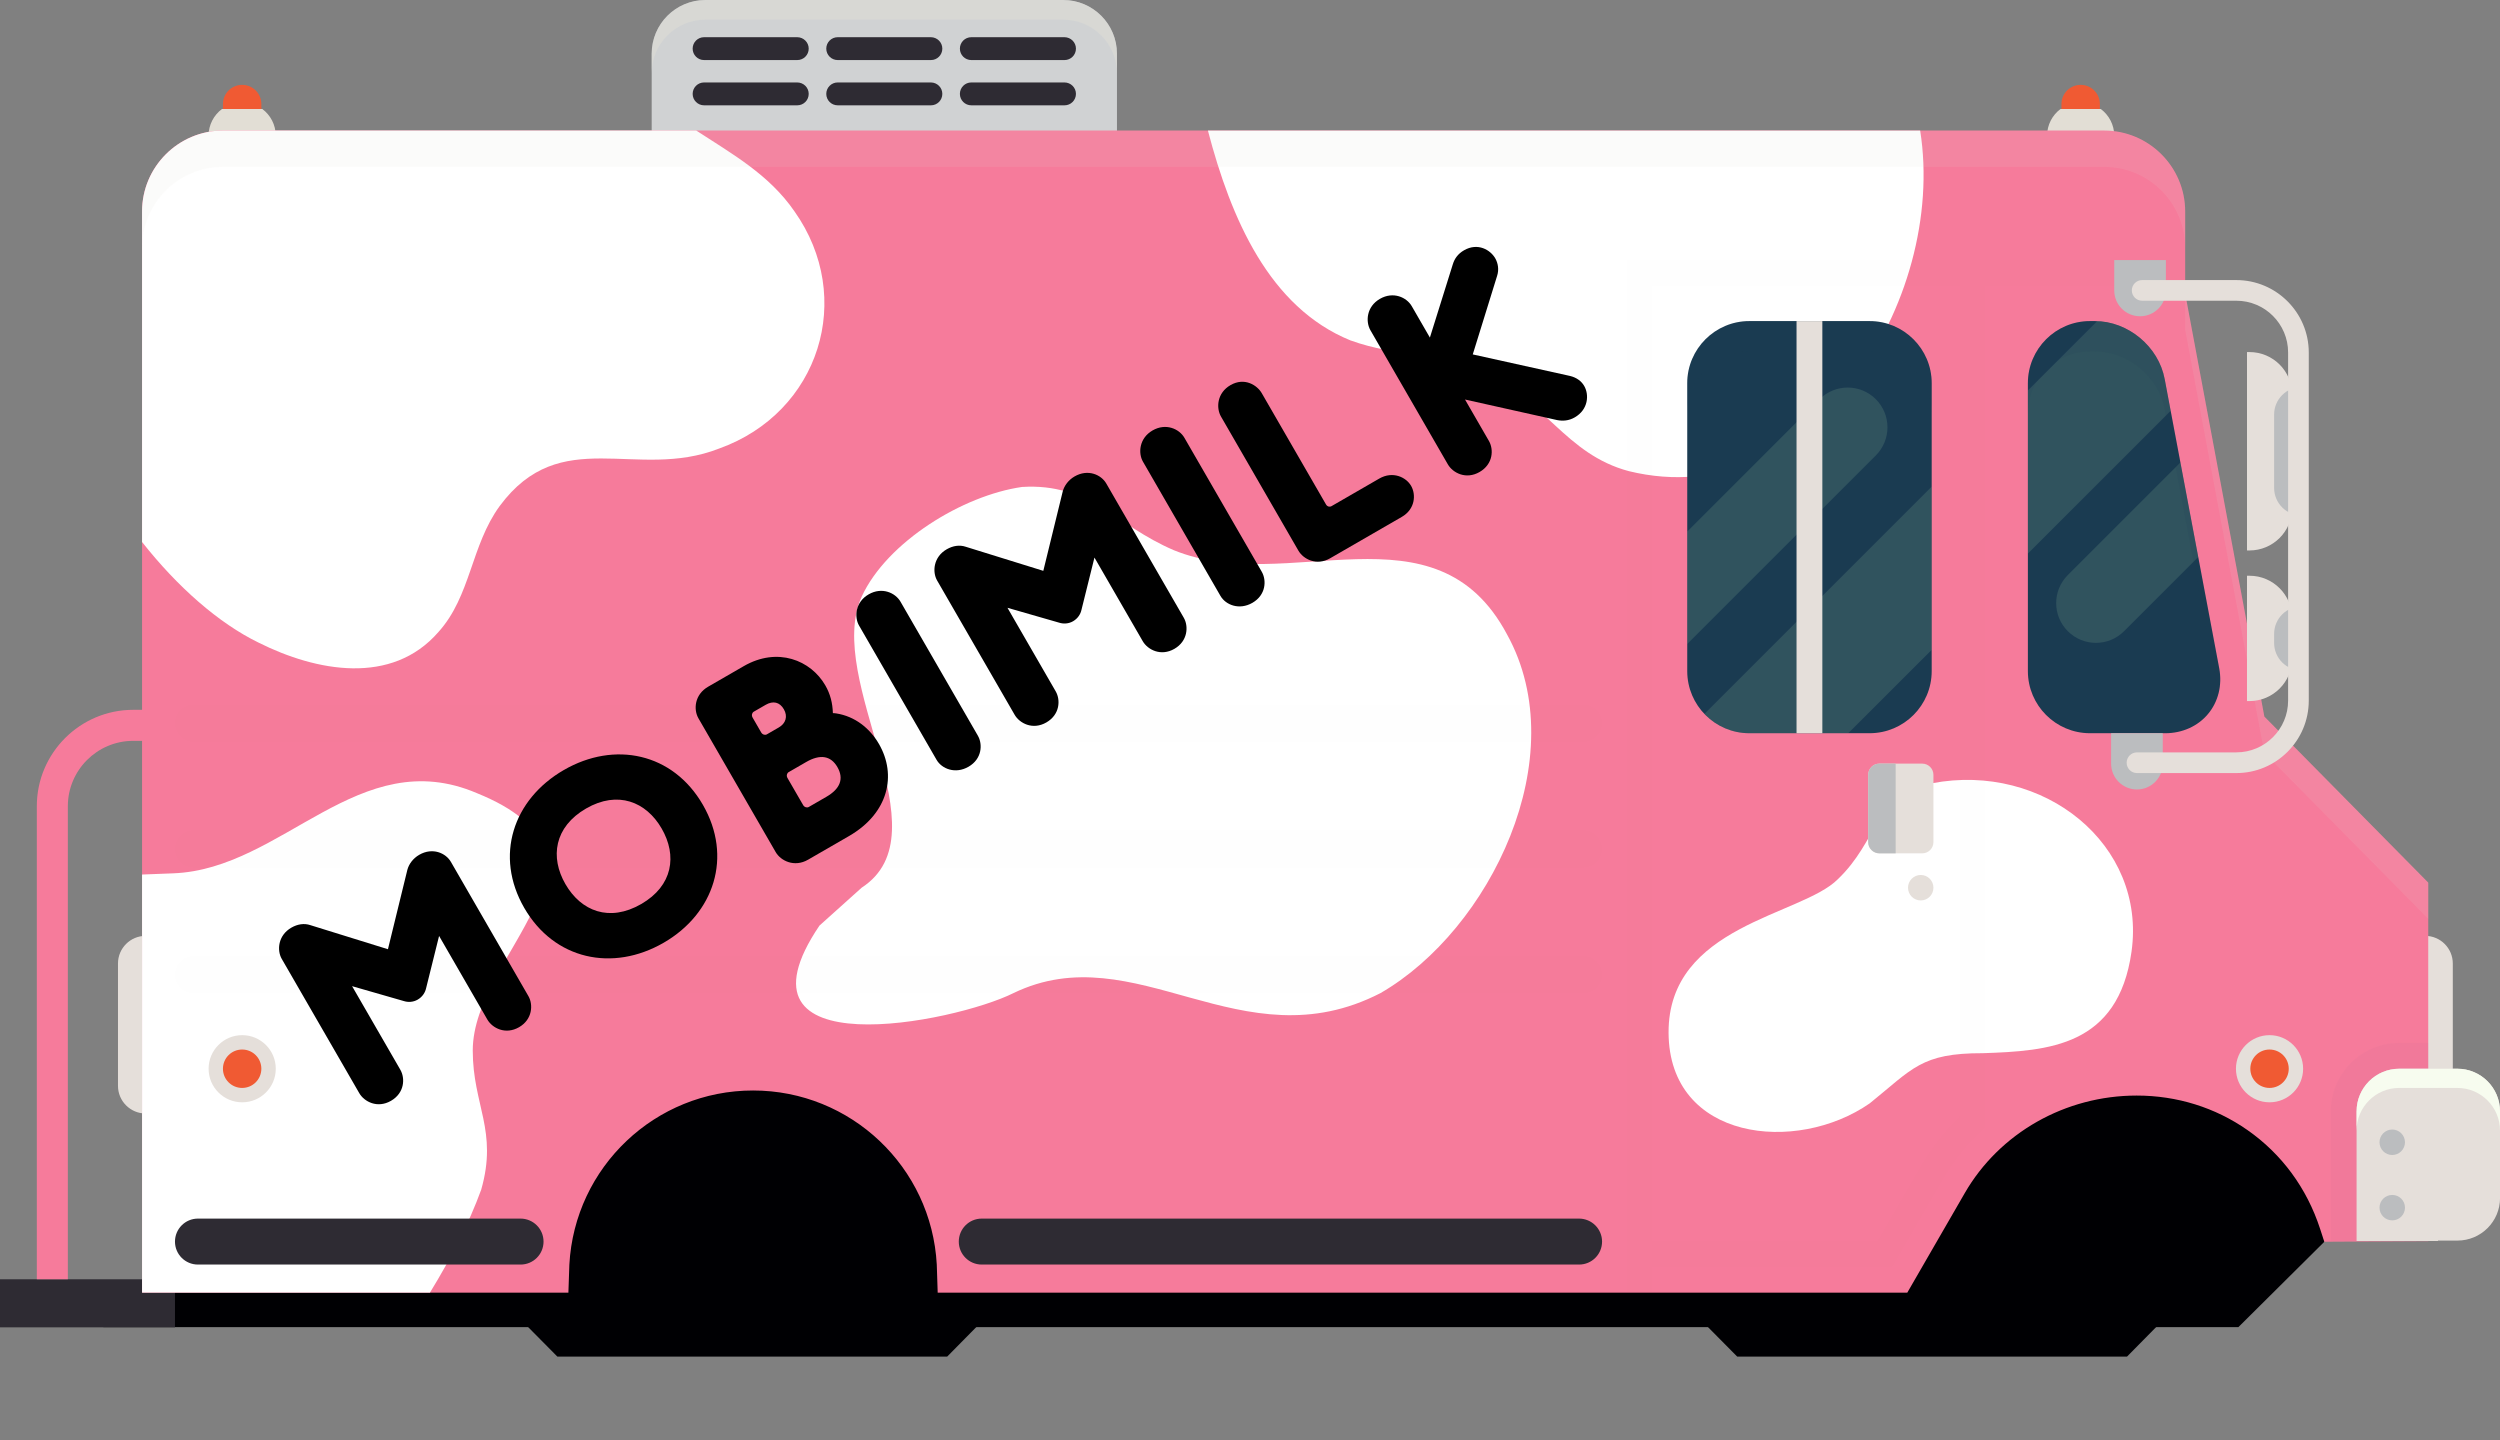 <?xml version="1.0" encoding="UTF-8"?> <svg xmlns="http://www.w3.org/2000/svg" width="1998" height="1151" viewBox="0 0 1998 1151" fill="none"><rect x="0" y="0" width="1998" height="1151" fill="#808080" stroke="none"/> <g clip-path="url(#clip0)"> <path d="M892.674 137.889C892.674 161.603 873.43 180.844 849.712 180.844H563.788C540.032 180.844 520.826 161.603 520.826 137.889V42.955C520.826 19.241 540.07 0 563.788 0H849.712C873.469 0 892.674 19.241 892.674 42.955V137.889Z" fill="#D0D2D3"></path> <path opacity="0.44" d="M849.712 0H563.788C540.032 0 520.826 19.241 520.826 42.955V58.688C520.826 34.973 540.07 15.732 563.788 15.732H849.712C873.469 15.732 892.674 34.973 892.674 58.688V42.955C892.674 19.241 873.43 0 849.712 0Z" fill="#E2DED5"></path> <path d="M646.319 38.868C646.319 43.919 642.231 48.006 637.179 48.006H562.709C557.657 48.006 553.569 43.919 553.569 38.868C553.569 33.816 557.657 29.729 562.709 29.729H637.179C642.231 29.768 646.319 33.855 646.319 38.868Z" fill="#2E2B33"></path> <path d="M646.319 75.036C646.319 80.087 642.231 84.175 637.179 84.175H562.709C557.657 84.175 553.569 80.087 553.569 75.036C553.569 69.985 557.657 65.897 562.709 65.897H637.179C642.231 65.936 646.319 69.985 646.319 75.036Z" fill="#2E2B33"></path> <path d="M753.107 38.868C753.107 43.919 749.019 48.006 744.006 48.006H669.497C664.445 48.006 660.357 43.919 660.357 38.868C660.357 33.816 664.445 29.729 669.497 29.729H743.967C749.02 29.768 753.107 33.855 753.107 38.868Z" fill="#2E2B33"></path> <path d="M753.107 75.036C753.107 80.087 749.019 84.175 744.006 84.175H669.497C664.445 84.175 660.357 80.087 660.357 75.036C660.357 69.985 664.445 65.897 669.497 65.897H743.967C749.02 65.936 753.107 69.985 753.107 75.036Z" fill="#2E2B33"></path> <path d="M859.895 38.868C859.895 43.919 855.807 48.006 850.755 48.006H776.285C771.232 48.006 767.145 43.919 767.145 38.868C767.145 33.816 771.232 29.729 776.285 29.729H850.755C855.807 29.768 859.895 33.855 859.895 38.868Z" fill="#2E2B33"></path> <path d="M859.895 75.036C859.895 80.087 855.807 84.175 850.755 84.175H776.285C771.232 84.175 767.145 80.087 767.145 75.036C767.145 69.985 771.232 65.897 776.285 65.897H850.755C855.807 65.936 859.895 69.985 859.895 75.036Z" fill="#2E2B33"></path> <path d="M1938.19 747.938H1936.91V889.913H1938.19C1950.41 889.913 1960.28 880.004 1960.28 867.819V770.032C1960.28 757.847 1950.37 747.938 1938.19 747.938Z" fill="#E5DFDA"></path> <path d="M116.391 889.913H117.664V747.938H116.391C104.166 747.938 94.293 757.847 94.293 770.032V867.819C94.293 880.004 104.204 889.913 116.391 889.913Z" fill="#E5DFDA"></path> <path d="M757.001 1084.18H445.431L298.149 935.491H903.627L757.001 1084.18Z" fill="#000003"></path> <path d="M1699.93 1084.18H1388.36L1241.08 935.491H1846.55L1699.93 1084.18Z" fill="#000003"></path> <path d="M1678.22 83.173C1678.22 74.69 1671.31 67.826 1662.87 67.826C1654.38 67.826 1647.52 74.69 1647.52 83.173V95.473H1678.22V83.211C1678.18 83.211 1678.22 83.211 1678.22 83.173Z" fill="#F05A33"></path> <path d="M1678.95 87.106H1646.75C1640.23 92.003 1636.03 99.754 1636.03 108.506V135.382H1689.71V108.506C1689.71 99.754 1685.47 91.964 1678.95 87.106Z" fill="#E2DED5"></path> <path d="M208.871 83.173C208.871 74.69 202.006 67.826 193.522 67.826C185.038 67.826 178.173 74.69 178.173 83.173V95.473H208.871V83.211C208.871 83.211 208.871 83.211 208.871 83.173Z" fill="#F05A33"></path> <path d="M209.643 87.106H177.402C170.884 92.003 166.681 99.754 166.681 108.506V135.382H220.364V108.506C220.402 99.754 216.16 91.964 209.643 87.106Z" fill="#E2DED5"></path> <path d="M1788.94 1060.62H82.607L117.008 1023.56L271.617 983.614L148.092 699.276L1818.86 742.656L1857.66 992.367L1788.94 1060.62Z" fill="#000003"></path> <path d="M139.838 1022.4H0V1060.81H139.838V1022.4Z" fill="#2E2B33"></path> <path d="M1809.68 572.686L1746.4 234.673V169.007C1746.4 133.378 1717.4 104.342 1681.72 104.342H178.21C142.576 104.342 113.536 133.339 113.536 169.007V567.287H106.479C63.98 567.287 29.425 601.837 29.425 644.329V1022.4H54.222V644.329C54.222 615.525 77.67 592.081 106.479 592.081H113.536V1033.09H454.262L455.033 1010.68C459.276 932.638 523.757 871.521 601.852 871.521C679.947 871.521 744.467 932.638 748.671 1010.68L749.404 1033.09L1524.3 1033.12L1528.62 1025.61C1542.46 1001.58 1556.35 977.56 1570.23 953.537C1598 905.415 1650.64 875.57 1707.64 875.57C1739.76 875.57 1770.39 885.094 1796.22 903.179C1823.53 922.266 1843.58 949.489 1854.19 981.994L1857.58 992.405L1940.65 991.943V705.407L1809.68 572.686Z" fill="#F67B9B"></path> <path d="M688.663 709.417C756.076 665.575 658.312 544.229 688.663 476.827C708.91 432.984 769.574 395.929 816.778 389.181C870.731 385.826 890.939 419.527 938.143 439.732C1029.16 476.827 1147.17 399.284 1204.48 507.134C1258.43 604.883 1190.98 743.08 1103.32 793.67C992.058 850.969 907.792 746.473 809.99 793.67C762.786 817.268 577.363 854.362 654.919 739.725L688.663 709.417Z" fill="white"></path> <path d="M1333.52 825.481C1334.02 911.623 1435.64 922.612 1494.26 881.816C1528.62 854.169 1535.25 841.599 1584.69 841.714C1637.57 839.941 1692.83 836.162 1703.51 760.585C1715.58 674.945 1633.28 608.854 1543.85 626.013C1496.61 638.198 1501.28 671.59 1468.8 702.669C1439.8 731.897 1333.01 739.416 1333.52 825.481Z" fill="white"></path> <path d="M1079.25 272.037C1116.35 285.533 1153.42 282.14 1187.12 298.99C1234.33 319.234 1251.18 363.038 1301.74 376.534C1448.17 412.432 1556.08 240.11 1534.6 104.381H965.37C983.766 174.675 1014.39 245.624 1079.25 272.037Z" fill="white"></path> <path d="M113.536 169.007V433.177C141.843 469.076 174.74 498.073 206.787 513.651C252.757 536.632 313.112 548.123 350.444 505.052C376.321 476.325 376.321 436.108 399.306 404.489C448.169 338.398 508.485 384.361 574.586 358.526C655.034 329.799 683.765 237.874 634.941 168.929C614.694 139.47 584.999 122.967 556.461 104.342H178.21C142.576 104.381 113.536 133.378 113.536 169.007Z" fill="white"></path> <path d="M381.219 633.918C286.811 593.469 226.147 694.611 138.488 697.966C130.158 698.236 121.828 698.544 113.536 698.93V1033.05H343.618C360.548 1005.44 374.971 977.252 384.574 950.8C398.072 903.603 377.825 883.398 377.825 839.556C377.864 762.013 505.978 684.508 381.219 633.918Z" fill="white"></path> <g opacity="0.33"> <path opacity="0.33" d="M178.21 133.378H1681.72C1717.4 133.378 1746.4 162.374 1746.4 198.042V169.045C1746.4 133.416 1717.4 104.381 1681.72 104.381H178.21C142.576 104.381 113.536 133.378 113.536 169.045V198.042C113.536 162.374 142.576 133.378 178.21 133.378Z" fill="#E2DED5"></path> <path opacity="0.33" d="M1809.68 572.686L1746.44 234.712V263.67L1809.68 601.682L1940.69 734.327V705.369L1809.68 572.686Z" fill="#E2DED5"></path> </g> <path d="M1773.63 534.28L1730.05 303.155C1725.3 277.05 1700.81 256.613 1674.28 256.613H1670.31C1642.93 256.613 1620.68 278.901 1620.68 306.239V536.362C1620.68 563.739 1642.97 585.988 1670.31 585.988H1730.55C1744.05 585.988 1756.5 580.397 1764.6 570.68C1772.82 560.924 1776.09 547.699 1773.63 534.28Z" fill="#1A3B51"></path> <path d="M1494.18 256.613H1398.08C1370.69 256.613 1348.44 278.901 1348.44 306.239V536.362C1348.44 563.739 1370.73 585.988 1398.08 585.988H1494.18C1521.56 585.988 1543.81 563.739 1543.81 536.362V306.239C1543.81 278.901 1521.52 256.613 1494.18 256.613Z" fill="#1A3B51"></path> <g opacity="0.44"> <path opacity="0.44" d="M1543.81 388.873L1362.17 570.526C1371.23 580.012 1383.96 585.988 1398.08 585.988H1477.13L1543.81 519.358V388.873Z" fill="#8CB596"></path> <path opacity="0.44" d="M1730.05 303.155C1725.42 277.628 1701.86 257.577 1676.02 256.69L1620.67 312.023V442.431L1734.79 328.334L1730.05 303.155Z" fill="#8CB596"></path> <path opacity="0.44" d="M1742.58 369.593L1652.61 459.552C1640.19 471.968 1640.19 492.096 1652.61 504.474C1665.03 516.89 1685.12 516.89 1697.54 504.474L1756.81 445.208L1742.58 369.593Z" fill="#8CB596"></path> <path opacity="0.44" d="M1499.16 364.001C1511.57 351.585 1511.57 331.457 1499.16 319.041C1486.74 306.624 1466.61 306.624 1454.23 319.041L1348.44 424.809V514.691L1499.16 364.001Z" fill="#8CB596"></path> </g> <g opacity="0.33"> <path opacity="0.33" d="M1670.31 280.906H1674.32C1700.85 280.906 1725.34 301.342 1730.08 327.447L1772.89 554.601C1774.59 548.2 1774.9 541.298 1773.66 534.319L1730.08 303.193C1725.34 277.088 1700.85 256.652 1674.32 256.652H1670.31C1642.93 256.652 1620.67 278.939 1620.67 306.278V330.57C1620.67 303.193 1642.93 280.906 1670.31 280.906Z" fill="#1A3B51"></path> <path opacity="0.33" d="M1494.18 256.613H1398.08C1370.69 256.613 1348.44 278.901 1348.44 306.239V330.532C1348.44 303.155 1370.69 280.906 1398.08 280.906H1494.18C1521.56 280.906 1543.81 303.193 1543.81 330.532V306.239C1543.81 278.901 1521.52 256.613 1494.18 256.613Z" fill="#1A3B51"></path> </g> <path d="M1963.91 854.131H1917.47C1898.65 854.131 1883.38 869.4 1883.38 888.217V907.806V957.393V991.788H1948.44V991.48H1963.95C1982.8 991.48 1998.04 976.21 1998.04 957.393V888.256C1998 869.439 1982.77 854.131 1963.91 854.131Z" fill="#E5DFDA"></path> <path d="M1963.91 854.131H1917.47C1898.65 854.131 1883.38 869.4 1883.38 888.217V903.564C1883.38 884.747 1898.65 869.478 1917.47 869.478H1963.91C1982.77 869.478 1998 884.747 1998 903.564V888.217C1998 869.439 1982.77 854.131 1963.91 854.131Z" fill="#F7FCEF"></path> <path d="M434.401 992.289C434.401 1002.43 426.187 1010.64 416.044 1010.64H158.195C148.052 1010.64 139.838 1002.43 139.838 992.289C139.838 982.148 148.052 973.896 158.195 973.896H416.044C426.187 973.935 434.401 982.148 434.401 992.289Z" fill="#2E2B33"></path> <path d="M1280.37 992.289C1280.37 1002.43 1272.16 1010.64 1262.02 1010.64H784.615C774.472 1010.64 766.258 1002.43 766.258 992.289C766.258 982.148 774.472 973.896 784.615 973.896H1261.98C1272.12 973.935 1280.37 982.148 1280.37 992.289Z" fill="#2E2B33"></path> <g opacity="0.15"> <path opacity="0.15" d="M1883.38 991.788V957.393V907.806V888.217C1883.38 869.4 1898.65 854.131 1917.47 854.131H1940.69V833.463H1917.47C1887.28 833.463 1862.75 858.025 1862.75 888.217V907.806V957.393V991.788V992.328L1883.38 991.788Z" fill="#264575"></path> <g opacity="0.15"> <path opacity="0.15" d="M1746.55 207.835H1299.96V1033.05H1320.6V1012.42H1512.42C1525.73 989.32 1539.07 966.262 1552.41 943.164C1561.67 927.162 1573.39 912.972 1586.89 900.865V228.503H1746.55V207.835ZM1566.26 891.958C1553.8 904.258 1543.12 917.985 1534.56 932.869C1523.18 952.496 1511.84 972.161 1500.5 991.788H1320.64V228.503H1566.26V891.958Z" fill="#264575"></path> <path opacity="0.15" d="M139.838 578.046C139.838 586.336 146.548 593.045 154.84 593.045H1265.37C1273.66 593.045 1280.37 586.336 1280.37 578.046C1280.37 569.794 1273.66 563.046 1265.37 563.046H154.84C146.548 563.046 139.838 569.755 139.838 578.046Z" fill="#264575"></path> <path opacity="0.15" d="M139.838 678.492C139.838 686.744 146.548 693.453 154.84 693.453H1265.37C1273.66 693.453 1280.37 686.744 1280.37 678.492C1280.37 670.202 1273.66 663.492 1265.37 663.492H154.84C146.548 663.492 139.838 670.24 139.838 678.492Z" fill="#264575"></path> <path opacity="0.15" d="M139.838 778.94C139.838 787.23 146.548 793.901 154.84 793.901H1265.37C1273.66 793.901 1280.37 787.191 1280.37 778.94C1280.37 770.688 1273.66 763.979 1265.37 763.979H154.84C146.548 763.979 139.838 770.688 139.838 778.94Z" fill="#264575"></path> </g> </g> <path d="M1545.2 673.016C1545.2 677.991 1541.19 682.001 1536.22 682.001H1502.01C1497.04 682.001 1493.02 677.991 1493.02 673.016V619.265C1493.02 614.329 1497.07 610.28 1502.01 610.28H1536.22C1541.19 610.28 1545.2 614.29 1545.2 619.265V673.016Z" fill="#E5DFDA"></path> <path d="M1515.01 610.28H1502.05C1497.07 610.28 1493.06 614.29 1493.06 619.265V673.016C1493.06 677.991 1497.11 682.001 1502.05 682.001H1515.01V610.28Z" fill="#BBBDBF"></path> <path d="M1545.2 709.456C1545.2 715.086 1540.65 719.636 1535.06 719.636C1529.43 719.636 1524.88 715.086 1524.88 709.456C1524.88 703.865 1529.43 699.276 1535.06 699.276C1540.65 699.276 1545.2 703.826 1545.2 709.456Z" fill="#E5DFDA"></path> <path d="M1922.06 965.143C1922.06 970.773 1917.51 975.323 1911.88 975.323C1906.25 975.323 1901.7 970.773 1901.7 965.143C1901.7 959.552 1906.25 955.002 1911.88 955.002C1917.47 954.964 1922.06 959.514 1922.06 965.143Z" fill="#BBBDBF"></path> <path d="M1922.06 912.896C1922.06 918.487 1917.51 923.075 1911.88 923.075C1906.25 923.075 1901.7 918.525 1901.7 912.896C1901.7 907.304 1906.25 902.716 1911.88 902.716C1917.47 902.716 1922.06 907.304 1922.06 912.896Z" fill="#BBBDBF"></path> <path d="M1456.42 256.613H1435.79V585.988H1456.42V256.613Z" fill="#E5DFDA"></path> <path d="M1840.65 854.13C1840.65 839.323 1828.62 827.293 1813.81 827.293C1799 827.293 1786.97 839.323 1786.97 854.13C1786.97 868.976 1799 880.968 1813.81 880.968C1828.66 880.968 1840.65 868.976 1840.65 854.13Z" fill="#E5DFDA"></path> <path d="M1829.16 854.13C1829.16 845.647 1822.29 838.783 1813.81 838.783C1805.33 838.783 1798.46 845.647 1798.46 854.13C1798.46 862.613 1805.33 869.477 1813.81 869.477C1822.29 869.477 1829.16 862.613 1829.16 854.13Z" fill="#F05A33"></path> <path d="M220.402 854.13C220.402 839.323 208.369 827.293 193.56 827.293C178.713 827.293 166.719 839.323 166.719 854.13C166.719 868.976 178.751 880.968 193.56 880.968C208.369 880.968 220.402 868.976 220.402 854.13Z" fill="#E5DFDA"></path> <path d="M208.871 854.13C208.871 845.647 202.006 838.783 193.522 838.783C185.038 838.783 178.173 845.647 178.173 854.13C178.173 862.613 185.038 869.477 193.522 869.477C202.006 869.477 208.871 862.613 208.871 854.13Z" fill="#F05A33"></path> <path d="M1687.2 585.988V610.281C1687.2 621.694 1696.46 630.949 1707.83 630.949C1719.25 630.949 1728.47 621.694 1728.47 610.281V585.988H1687.2Z" fill="#BBBDBF"></path> <path d="M1689.71 207.835V232.128C1689.71 243.542 1698.96 252.757 1710.34 252.757C1721.72 252.757 1730.97 243.542 1730.97 232.128V207.835H1689.71Z" fill="#BBBDBF"></path> <path d="M1797.77 281.368H1795.8V439.925H1797.77C1816.59 439.925 1831.86 424.694 1831.86 405.838V315.455C1831.86 296.599 1816.59 281.368 1797.77 281.368Z" fill="#E5DFDA"></path> <path d="M1839.57 412.008H1840.85V309.247H1839.57C1827.35 309.247 1817.47 319.118 1817.47 331.341V389.913C1817.47 402.136 1827.35 412.008 1839.57 412.008Z" fill="#BBBDBF"></path> <path d="M1797.77 460.13H1795.8V560.308H1797.77C1816.59 560.308 1831.86 545.038 1831.86 526.221V494.217C1831.86 475.4 1816.59 460.13 1797.77 460.13Z" fill="#E5DFDA"></path> <path d="M1839.57 535.899H1840.85V484.538H1839.57C1827.35 484.538 1817.47 494.448 1817.47 506.633V513.843C1817.47 526.028 1827.35 535.899 1839.57 535.899Z" fill="#BBBDBF"></path> <path d="M1787.28 617.838H1707.87C1703.28 617.838 1699.62 614.137 1699.62 609.548C1699.62 604.998 1703.32 601.296 1707.87 601.296H1787.28C1810.11 601.296 1828.66 582.749 1828.66 559.922V281.716C1828.66 258.888 1810.11 240.341 1787.28 240.341H1712C1707.45 240.341 1703.75 236.64 1703.75 232.09C1703.75 227.54 1707.45 223.838 1712 223.838H1787.28C1819.21 223.838 1845.17 249.827 1845.17 281.716V559.922C1845.17 591.888 1819.21 617.838 1787.28 617.838Z" fill="#E5DFDA"></path> <path d="M322.805 800.066C325.99 801.084 330.118 801.038 333.818 798.901C337.713 796.653 339.817 793.101 340.527 789.834L350.913 748.004L389.479 814.804C393.415 821.62 403.927 827.235 414.833 820.939C425.545 814.755 426.245 802.925 422.31 796.109L360.356 688.801C356.308 681.79 345.743 676.984 335.032 683.168C330.163 685.979 326.808 690.513 325.574 695.12L310.041 758.618L248.033 739.369C243.2 737.745 237.904 738.466 232.84 741.389C222.129 747.574 221.234 759.516 225.169 766.332L287.123 873.639C291.058 880.456 301.571 886.071 312.477 879.775C323.383 873.478 323.889 861.761 319.953 854.944L281.387 788.145L322.805 800.066Z" fill="black"></path> <path d="M530.36 753.46C570.869 730.073 585.673 684.653 561.723 643.171C537.774 601.689 491.149 591.995 450.641 615.382C409.938 638.882 395.022 684.107 418.971 725.589C442.921 767.071 489.658 776.96 530.36 753.46ZM528.81 662.173C541.291 683.791 537.8 707.878 512.483 722.495C486.97 737.224 464.365 728.204 451.884 706.587C439.516 685.164 442.894 660.882 468.406 646.153C493.724 631.536 516.442 640.751 528.81 662.173Z" fill="black"></path> <path d="M629.361 621.778C628.124 619.635 629.315 617.65 630.094 617.2L644.311 608.992C655.412 602.583 663.953 603.884 669.237 613.037C674.634 622.385 671.49 630.432 660.39 636.841L646.173 645.049C645.394 645.499 643.079 645.537 641.842 643.395L629.361 621.778ZM612.666 587.014C611.887 587.463 609.572 587.502 608.335 585.359L601.476 573.48C600.24 571.337 601.43 569.352 602.209 568.902L611.947 563.28C617.789 559.907 623.094 560.999 626.467 566.841C629.728 572.489 628.051 578.131 622.403 581.392L612.666 587.014ZM665.642 569.93C665.355 561.787 663.622 554.738 659.574 547.727C647.993 527.667 621.446 516.768 594.376 532.397L565.942 548.813C555.036 555.11 554.141 567.052 558.189 574.063L619.918 680.981C623.966 687.992 634.868 693.382 645.774 687.086L678.492 668.196C710.237 649.868 716.767 619.352 702.487 594.619C695.179 581.96 683.226 572.502 668.377 570.169C667.455 569.922 666.759 570.065 665.642 569.93Z" fill="black"></path> <path d="M748.509 607.258C752.67 614.464 763.512 618.85 774.028 612.779C784.934 606.482 785.44 594.765 781.504 587.948L719.663 480.836C715.615 473.825 704.938 468.824 694.226 475.008C683.515 481.192 682.62 493.134 686.555 499.95L748.509 607.258Z" fill="black"></path> <path d="M846.577 497.666C849.761 498.684 853.889 498.638 857.59 496.502C861.485 494.253 863.589 490.701 864.299 487.434L874.685 445.604L913.251 512.404C917.187 519.22 927.699 524.835 938.605 518.539C949.317 512.355 950.017 500.525 946.082 493.709L884.128 386.401C880.08 379.39 869.515 374.584 858.804 380.768C853.935 383.579 850.58 388.113 849.345 392.721L833.813 456.218L771.805 436.969C766.972 435.345 761.676 436.066 756.612 438.99C745.901 445.174 745.006 457.116 748.941 463.932L810.895 571.24C814.83 578.056 825.343 583.671 836.249 577.375C847.155 571.078 847.661 559.361 843.725 552.545L805.159 485.745L846.577 497.666Z" fill="black"></path> <path d="M975.401 476.262C979.561 483.468 990.403 487.854 1000.92 481.783C1011.83 475.486 1012.33 463.769 1008.4 456.952L946.555 349.84C942.507 342.829 931.83 337.828 921.118 344.012C910.407 350.196 909.512 362.138 913.447 368.954L975.401 476.262Z" fill="black"></path> <path d="M1008.36 314.159C1004.76 307.927 994.687 301.277 983.391 307.799C972.68 313.983 971.785 325.925 975.833 332.936L1037.67 440.049C1041.61 446.865 1052.12 452.481 1063.03 446.184L1120.28 413.127C1131.19 406.83 1131.7 395.113 1127.76 388.297C1123.71 381.286 1113.04 376.285 1102.32 382.469L1063.96 404.619C1063.18 405.069 1060.98 405.302 1059.74 403.16L1008.36 314.159Z" fill="black"></path> <path d="M1128.26 244.67C1124.22 237.659 1113.54 232.658 1102.83 238.842C1092.12 245.026 1091.22 256.968 1095.27 263.979L1157.11 371.092C1161.05 377.908 1171.56 383.524 1182.47 377.227C1193.37 370.931 1193.88 359.213 1189.94 352.397L1170.83 319.289L1244.45 335.725C1248.84 336.57 1253.66 336.382 1258.53 333.571C1269.44 327.274 1270.14 315.444 1266.09 308.433C1263.84 304.538 1259.84 301.655 1254.73 300.451L1177.03 283.252L1196.44 220.629C1198.15 215.489 1197.23 210.305 1194.98 206.41C1191.16 199.789 1181.12 193.641 1170.02 200.05C1165.15 202.861 1162.46 206.75 1161.11 211.164L1142.77 269.793L1128.26 244.67Z" fill="black"></path> </g> <defs> <clipPath id="clip0"> <rect width="1998" height="1151" fill="white"></rect> </clipPath> </defs> </svg> 